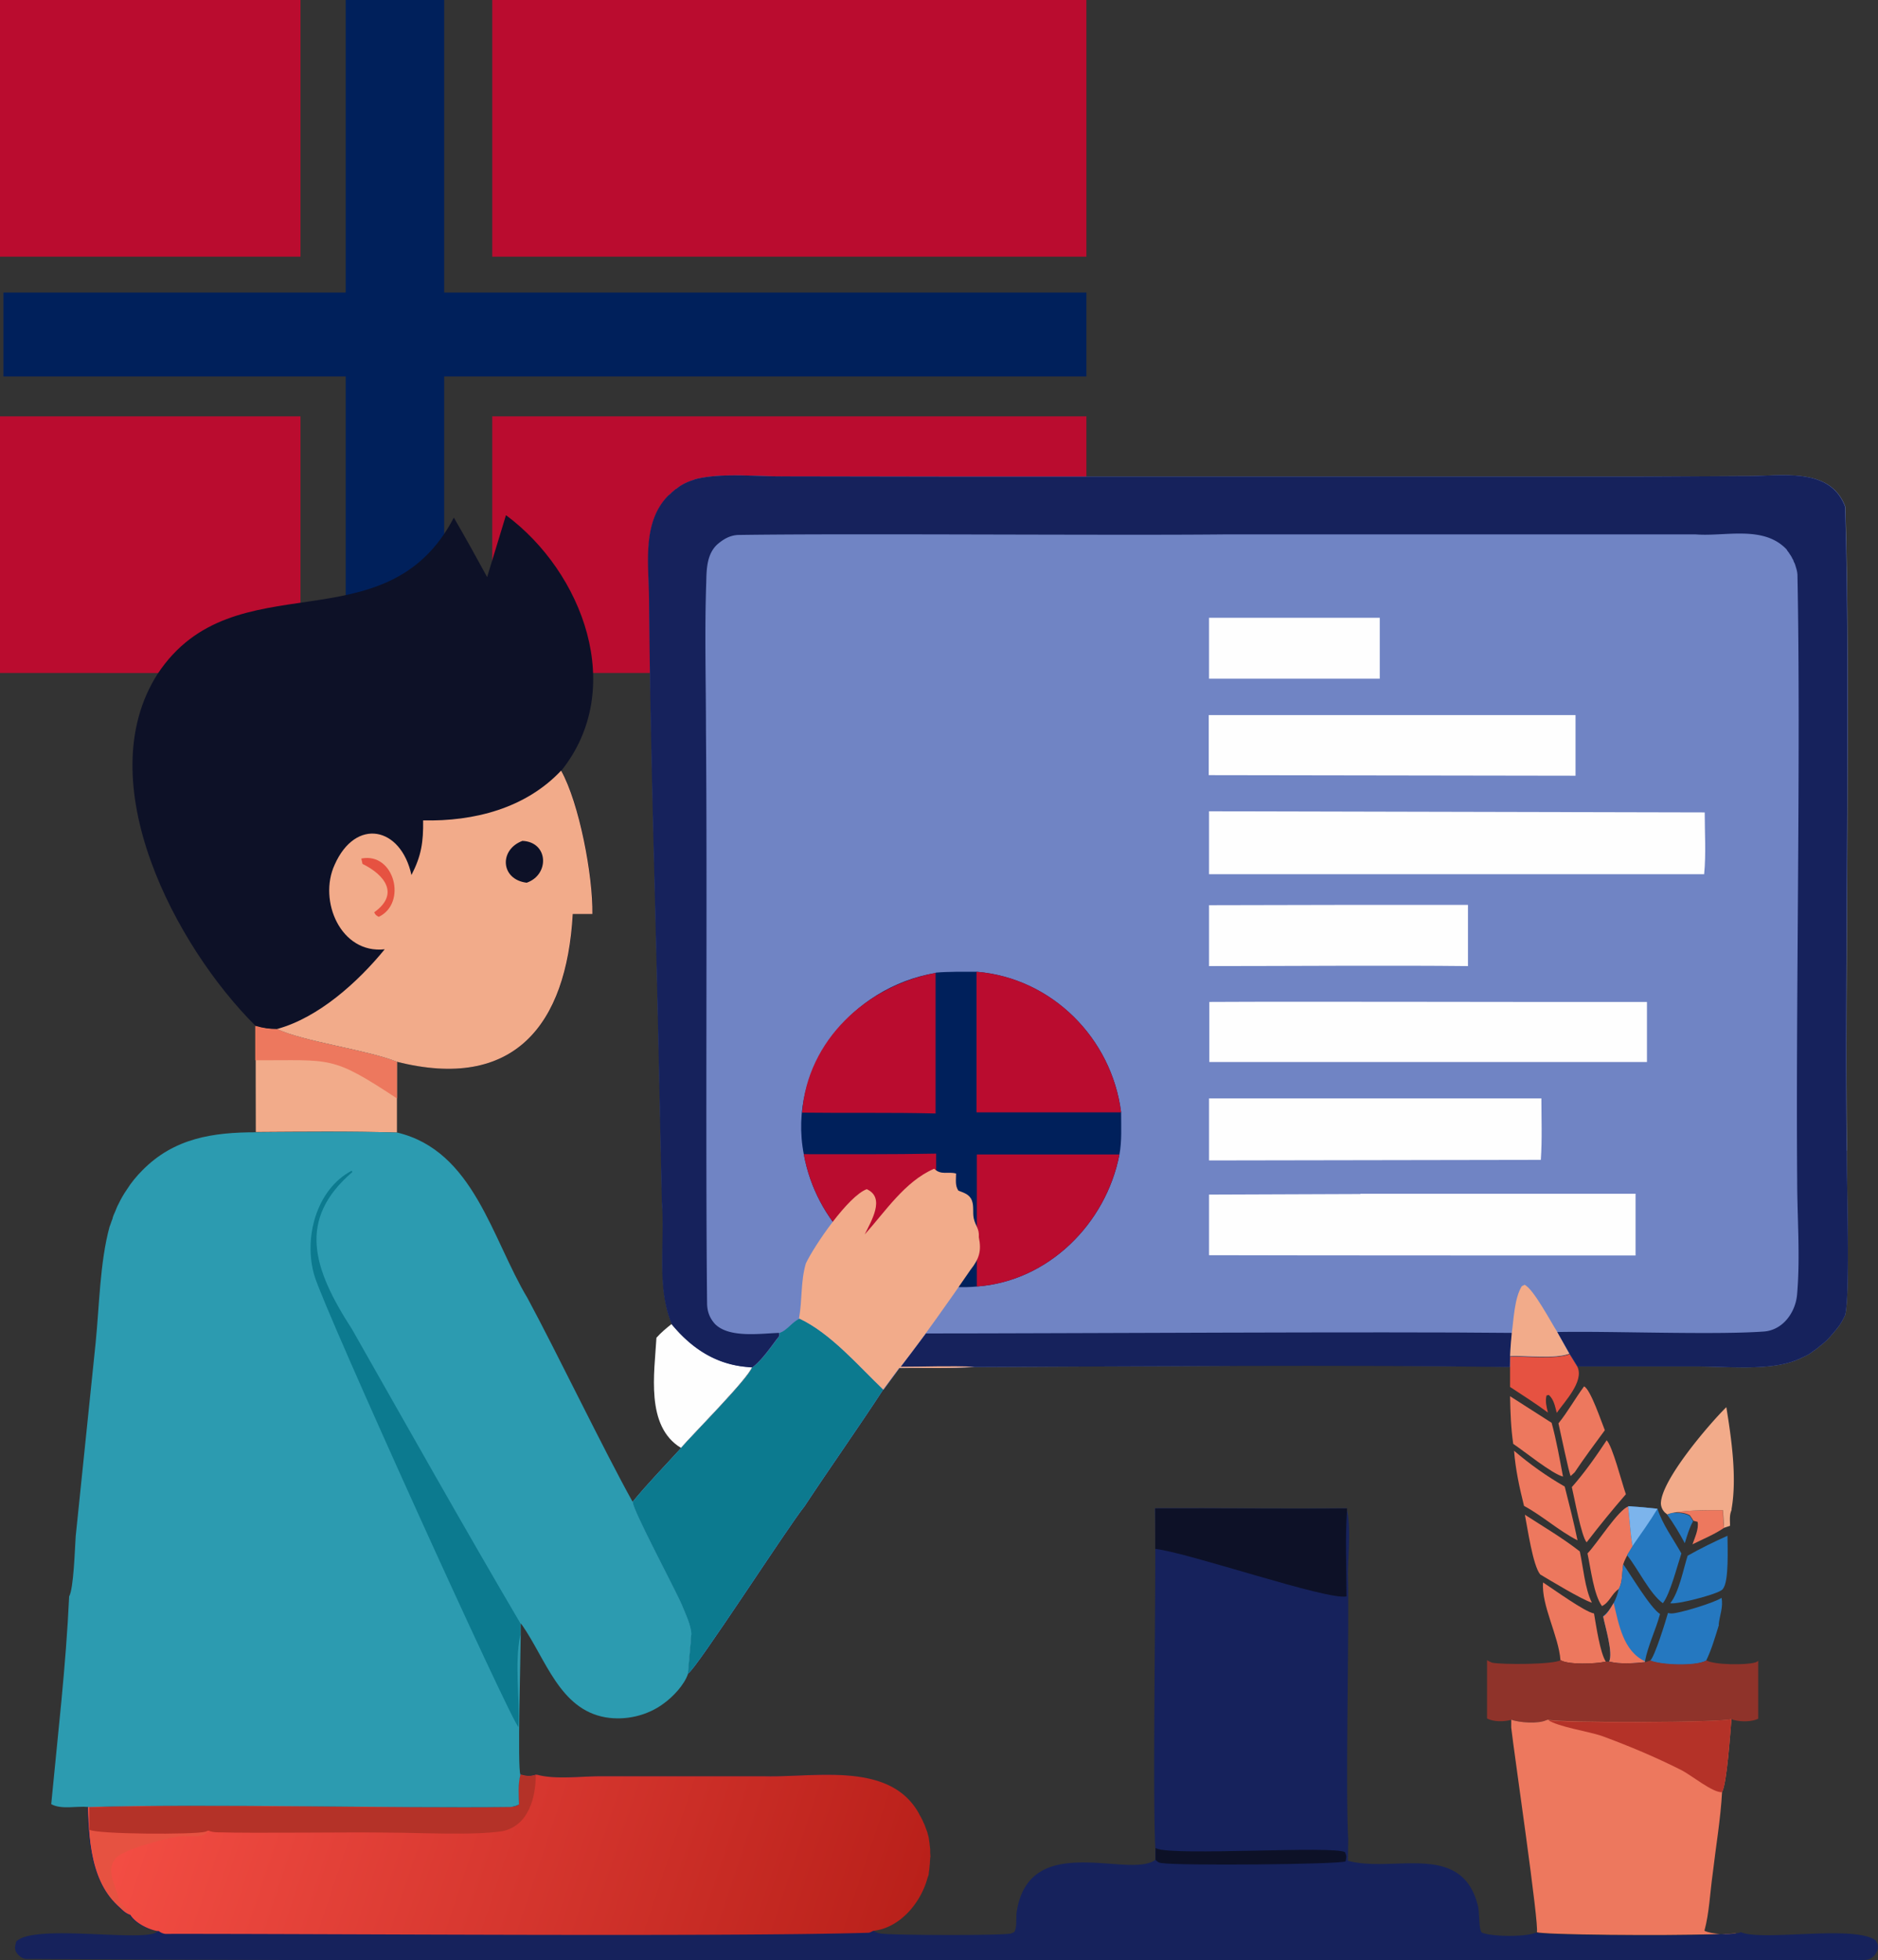 <svg xmlns="http://www.w3.org/2000/svg" data-name="Layer 1" viewBox="0 0 66 68.89"><rect x="0" y="0" width="66" height="68.89" fill="#333333" stroke="none"/><defs><linearGradient id="a" x1="31.27" x2="4.38" y1="69.59" y2="60.63" gradientUnits="userSpaceOnUse"><stop offset="0" stop-color="#b9201a"/><stop offset="1" stop-color="#f54f45"/></linearGradient></defs><path d="M17.3 0h20.88v9.02H17.3zM0 0h10.56v9.02H0zm17.3 14.63h20.88v9.02H17.3zm-17.3 0h10.56v9.02H0z" fill="#ba0c2f"/><path d="M12.15 0h3.46v23.65h-3.46z" fill="#00205b"/><path d="M.12 10.28h38.06v2.95H.12z" fill="#00205b"/><path d="M58.74 53.16c.22 0 .45 0 .64.11.04.06.09.12.12.19-.13.23-.21.51-.29.77-.19-.35-.38-.68-.62-1l.14-.06Z" fill="#2578c0"/><path d="M58.74 53.16c.6-.1 1.21-.09 1.81-.09.01.21.01.42.04.62-.33.23-.75.4-1.11.58.08-.23.23-.55.18-.79l-.15-.04c-.03-.07-.08-.12-.12-.19-.2-.11-.42-.1-.64-.11Zm-5.68-4.1 1.47.94c.17.62.28 1.26.4 1.89-.39-.1-1.36-.89-1.75-1.15-.08-.55-.1-1.11-.11-1.67Zm2.61-.34c.23.1.62 1.28.73 1.54-.36.49-.72.97-1.06 1.48l-.14.13c-.05-.05-.37-1.6-.43-1.85.33-.41.59-.88.9-1.3Z" fill="#ed785e"/><path d="M60.56 55.83s-.06.06-.09.07c-.23.15-1.53.49-1.77.44.31-.39.46-1.2.61-1.67.46-.26.93-.49 1.4-.7 0 .35.06 1.62-.16 1.86Z" fill="#2578c0"/><path d="M53.22 50.99c.55.47 1.14.89 1.77 1.25.16.63.32 1.26.45 1.89-.65-.33-1.23-.86-1.88-1.21-.16-.64-.3-1.28-.35-1.94Zm2.57 3.6c.32-.32 1.09-1.55 1.44-1.65.05.47.08.94.15 1.4l-.19.31c-.05.1-.11.21-.14.31-.05.27-.02.65-.16.88-.25.16-.32.47-.59.6-.29-.39-.4-1.35-.51-1.85Zm.15 1.73c-.37-.12-1.44-.77-1.81-.99-.26-.31-.45-1.65-.54-2.1.65.42 1.33.82 1.93 1.29.12.55.18 1.31.42 1.79Zm.52-5.71c.21.2.54 1.51.68 1.9-.46.53-.91 1.08-1.34 1.64l-.04.05c-.19-.22-.43-1.57-.52-1.94.45-.51.85-1.08 1.22-1.64Z" fill="#ed785e"/><path d="m55.16 47.58.28.46c.23.51-.45 1.21-.73 1.61-.06-.23-.1-.47-.28-.63l-.08.02c-.05.21 0 .39.05.6-.43-.32-.89-.61-1.33-.9v-1.07c.56-.01 1.6.11 2.09-.08Z" fill="#e65241"/><path d="M56.44 58.39s-.04.01-.05.01c-.32.07-1.28.11-1.55-.06-.06-.84-.68-1.94-.61-2.73.34.22 1.47 1.04 1.79 1.09.07.4.21 1.39.42 1.7Z" fill="#ed785e"/><path d="M60.41 57.1c-.13.42-.26.87-.45 1.26-.37.21-1.59.16-1.97 0 .16-.12.56-1.43.63-1.68.02.01.07.02.11.02.26.01 1.56-.39 1.77-.55.07.32-.07.63-.1.95Zm-3.19-4.17c.34.02.68.05 1.03.09.17.54.56 1.07.84 1.57-.15.45-.39 1.41-.65 1.75-.46-.33-.88-1.22-1.26-1.69l.19-.31c-.07-.46-.1-.93-.15-1.4Z" fill="#2578c0"/><path d="M57.22 52.93c.34.02.68.05 1.03.09-.27.45-.58.88-.88 1.31-.07-.46-.1-.93-.15-1.4Z" fill="#7cb4ec"/><path d="M57.04 54.96c.29.41.95 1.53 1.3 1.76-.15.56-.42 1.09-.53 1.66v.03c-.4.04-.86.08-1.26-.02.15-.3-.14-1.23-.21-1.59.28-.23.48-.61.55-.97.14-.23.11-.61.16-.88Z" fill="#2578c0"/><path d="M56.34 56.81c.16-.1.27-.32.37-.48.18.74.33 1.69 1.1 2.05v.03c-.4.04-.86.08-1.26-.02.15-.3-.14-1.23-.21-1.59Z" fill="#ed785e"/><path d="M60.86 53.05c-.09.2-.06.37-.06.57l-.21.07c-.02-.2-.02-.42-.04-.62-.6 0-1.21-.01-1.81.1l-.15.05s-.04-.04-.06-.05a.474.474 0 0 1-.16-.33c0-.82 1.71-2.81 2.3-3.39.18 1.11.38 2.49.18 3.6Z" fill="#f2ab8a"/><path d="M61.79 58.37v2.03c-.23.11-.59.11-.83.05-.06-.01-.06-.02-.11-.04-.29.13-6.09.15-6.46.02-.01.01-.02.02-.05.02-.27.12-.95.09-1.22-.02-.01 0-.02 0-.02.01-.26.07-.61.07-.84-.05v-2.05c.06.04.11.06.18.09.35.07 2.14.07 2.41-.09.27.17 1.23.13 1.55.06.03-.01.12-.01.16-.01.39.1.87.06 1.27.02l.17-.06c.37.16 1.6.21 1.97 0 .28.16 1.4.17 1.72.07.04-.01.09-.05.11-.06Z" fill="#8f332a"/><path d="M60.19 65.85c-.09.63-.12 1.38-.29 2 .12.06.33.1.55.11-.05 0-.1.01-.16.01-1.86.06-6.06.02-6.28-.07.1-.17-.81-6.37-.9-7.19v-.28c.28.11.96.15 1.23.02.02 0 .04-.01.05-.02.37.12 6.17.11 6.46-.02-.04.45-.16 2.27-.33 2.56-.05.95-.22 1.93-.33 2.88Zm.84 2.09c-.13.04-.33.05-.51.02.23 0 .4-.01.51-.02Z" fill="#ed785e"/><path d="M54.39 60.44c.36.12 6.16.1 6.46-.03-.04.46-.16 2.27-.33 2.57-.32.03-1.1-.61-1.42-.77-.91-.46-1.84-.85-2.79-1.2-.48-.17-1.55-.32-1.91-.57Z" fill="#b43228"/><path d="M23.95 56.39c-.23-.54-1.72-3.32-1.72-3.6.54-.66 1.14-1.27 1.71-1.9.44-.51 2.36-2.42 2.5-2.84.31-.22.62-.67.85-.98.07-.1.11-.11.09-.23.26-.07.44-.38.71-.5 1.11.52 2.08 1.66 2.95 2.5-.9 1.38-1.86 2.73-2.77 4.11-.55.67-3.83 5.76-4.09 5.87-.01-.04.11-1.2.11-1.37-.01-.35-.21-.73-.34-1.06Z" fill="#16225c"/><path d="M66 68.43a.53.53 0 0 1-.22.37c-.13.09-.33.09-.48.09-18.72-.03-45.63.06-64.42-.05a.518.518 0 0 1-.32-.26c-.06-.13-.02-.22.01-.35.59-.63 4.35.01 4.91-.32.02-.01.05-.04.07-.05-.04 0-.06 0-.1-.01-.31-.07-.73-.28-.9-.56-.16-.05-.26-.15-.38-.27-.98-.94-1.06-2.23-1.1-3.52h.06c4.06-.12 10.75.05 14.8 0 .11-.01.2-.02.29-.09-.01-.34-.04-.71.05-1.05.21.06.34.07.55 0 .01.01.02.01.04.01.63.17 1.54.05 2.21.05h5.74c1.81.05 4.44-.54 5.46 1.32.02.05.05.09.07.13.02.04.05.09.06.12.02.05.04.09.06.13l.1.27c.02.09.06.2.06.28.01.05.02.1.02.15.01.05.01.1.02.15v.15c.02.1.02.2 0 .29 0 .04 0 .09-.01.13 0 .05-.01.1-.01.15-.01.05-.02.1-.02.15-.01.05-.02.09-.04.13-.23.88-.97 1.77-1.9 1.87.09.06.17.09.28.11.51.06 4.13.07 4.55 0 .05-.01.09-.04.13-.05.11-.15.06-.51.09-.71.44-2.88 3.96-1.15 4.87-1.83v-.42c-.1-2.29.04-9.53-.01-11.94 2.25-.01 4.49.02 6.74 0v.04c.16.65.04 1.62.04 2.31.05 2.02-.09 7.36.01 9.28 0 .24-.01.5-.01.76 1.61.44 4.01-.7 4.57 1.59.06.22.02.77.13.93.32.15 1.51.16 1.86.02.02 0 .05-.01.07-.02.22.1 4.42.13 6.28.07.23-.02.6-.01.74-.04.05-.01.09-.01.11-.02.01 0 .02-.01.05-.02.77.33 4-.27 4.74.29.05.1.09.13.07.24Z" fill="#16225c"/><path d="M47.29 65.41c-.16.11-5.92.16-6.47.06-.11-.01-.13-.04-.21-.11v-.42l.04.02c.62.27 6.24-.11 6.62.13.06.15.05.16.02.31Zm.05-12.36c-.07 1.01-.02 2.04-.02 3.05-.65.15-5.52-1.53-6.72-1.67v-1.42c2.25-.01 4.49.02 6.74 0v.04Z" fill="#0d1127"/><path d="M32.69 65.27s0 .1-.01.15c0 .04 0 .09-.01.13 0 .05-.01.1-.01.15-.01.05-.02.1-.02.15-.01.05-.02.09-.04.13-.23.88-.97 1.77-1.9 1.87-.05.02-.11.06-.17.07-4.95.15-19.66.03-24.72.04a.44.44 0 0 1-.23-.1c-.04 0-.06 0-.1-.01-.31-.07-.73-.28-.9-.56-.16-.05-.26-.15-.38-.27-.98-.94-1.06-2.23-1.1-3.52h.06c4.06-.12 10.75.05 14.8 0 .11-.01.2-.02.29-.09-.01-.34-.04-.71.05-1.05.21.06.34.07.55 0 .01.01.02.01.04.01.63.17 1.54.05 2.21.05h5.74c1.81.05 4.44-.54 5.46 1.32.02.05.05.09.07.13.02.04.05.09.06.12.02.05.04.09.06.13l.1.27c.02.09.06.2.06.28.01.05.02.1.02.15.01.05.01.1.02.15v.15s.01.1.01.15Z" fill="url(#a)"/><path d="M3.09 63.5h.06v.8c.35.14 3.72.21 4.18.03-.21.34-.78.13-1.13.22-.44.07-1.91.45-2.15.77-.34.44.03.97.13 1.43h-.07c.14.15.39.34.46.53-1.32-.76-1.44-2.4-1.48-3.78Z" fill="#e65241"/><path d="M18.83 62.36c0 .82-.26 1.8-1.17 1.99-1.01.16-2.99.05-4.11.05-1.4-.02-4.56.03-5.92-.01-.1 0-.21-.02-.31-.06-.02.01-.06.02-.1.04-.42.11-3.81.09-4.08-.07v-.79c4.06-.12 10.75.05 14.8 0 .11-.01.2-.02.29-.09-.01-.34-.04-.71.05-1.05.21.06.34.07.55 0Z" fill="#b43228"/><path d="M31.04 48.83c-.9 1.38-1.86 2.73-2.77 4.11-.55.67-3.83 5.76-4.09 5.87-.01-.04.11-1.2.11-1.37-.01-.35-.21-.73-.34-1.06-.23-.54-1.72-3.32-1.72-3.6.54-.66 1.14-1.27 1.71-1.9.44-.51 2.36-2.42 2.5-2.84.31-.22.62-.67.85-.98.07-.1.11-.11.09-.23.26-.07.44-.38.71-.5 1.11.52 2.08 1.66 2.95 2.5Z" fill="#7cb4ec"/><path d="M31.04 48.83c-.9 1.38-1.86 2.73-2.77 4.11-.55.67-3.83 5.76-4.09 5.87-.01-.04.11-1.2.11-1.37-.01-.35-.21-.73-.34-1.06-.23-.54-1.72-3.32-1.72-3.6.54-.66 1.14-1.27 1.71-1.9.44-.51 2.36-2.42 2.5-2.84.31-.22.62-.67.85-.98.07-.1.11-.11.09-.23.26-.07.44-.38.71-.5 1.11.52 2.08 1.66 2.95 2.5Z" fill="#0c7a8f"/><path d="M23.6 46.53c.73.88 1.66 1.47 2.83 1.51-.15.42-2.06 2.33-2.5 2.84-1.25-.76-.93-2.63-.86-3.87.16-.18.34-.33.53-.48Z" fill="#fefefe"/><path d="M8.98 36.05c.27.08.49.11.77.11.87.43 3.23.75 4.2 1.15v2.49c-1.65-.05-3.31-.03-4.96-.02 0-.81-.01-2.95 0-3.74Z" fill="#f2ab8a"/><path d="M8.98 36.05c.27.08.49.11.77.11.87.43 3.23.75 4.2 1.15v1.29c-2.32-1.53-2.29-1.33-4.98-1.34v-1.21Z" fill="#ed785e"/><path d="M17.79 18.11c2.69 2 4.24 6.09 1.94 8.97.64 1.15 1.12 3.69 1.1 5.04h-.69c-.22 3.92-2.08 6.23-6.19 5.19-.97-.4-3.34-.72-4.2-1.15-.28 0-.5-.03-.77-.11-2.79-2.77-5.88-8.56-3.44-12.37 2.69-4.06 8.01-.89 10.41-5.49.4.69.79 1.39 1.17 2.09l.66-2.17Z" fill="#0d1127"/><path d="M14.87 28.83c1.78.04 3.6-.42 4.85-1.75.64 1.15 1.12 3.69 1.1 5.04h-.69c-.22 3.92-2.08 6.23-6.19 5.19-.97-.4-3.34-.72-4.2-1.15 1.46-.4 2.84-1.65 3.78-2.8-1.55.17-2.34-1.71-1.76-2.97.74-1.67 2.33-1.34 2.7.36.35-.68.42-1.16.41-1.92Z" fill="#f2ab8a"/><path d="M12.7 30.17c1.16-.23 1.62 1.57.61 2.05-.1-.06-.11-.06-.16-.16.9-.64.37-1.32-.41-1.7l-.04-.18Z" fill="#e65241"/><path d="M18.36 29.55c.92.04.96 1.19.15 1.47-.92-.11-.98-1.16-.15-1.47Z" fill="#0d1127"/><path d="M24.29 57.45c0 .17-.12 1.33-.11 1.37-.13.39-.53.81-.85 1.04-.57.43-1.34.61-2.05.49-1.61-.28-2.1-2.05-2.93-3.24l-.05-.06v.43c0 .59-.12 4.69-.01 4.88-.09.34-.06.71-.05 1.05-.1.06-.18.07-.29.09-4.04.05-10.74-.12-14.8 0h-.06c-.39-.04-.94.1-1.29-.1.23-2.42.52-4.87.63-7.3.16-.28.2-1.67.23-2.11l.7-6.79c.13-1.29.15-2.84.49-4.09.04-.09.06-.18.1-.27.02-.1.06-.18.1-.27.04-.1.07-.18.12-.27.08-.17.18-.34.29-.5.15-.24.34-.47.54-.67 1.12-1.14 2.49-1.34 4-1.34 1.65-.01 3.31-.04 4.96.01 2.69.64 3.32 3.72 4.58 5.82 1.03 1.91 2.66 5.3 3.7 7.17 0 .28 1.49 3.06 1.72 3.6.13.33.33.71.34 1.06Z" fill="#2c9bb0"/><path d="M18.28 57.48c-.2 1-.01 2.17-.06 3.21-.29-.27-6.81-14.63-7.17-15.86-.39-1.31.06-3.03 1.31-3.69.01.01.02.04.02.05-1.93 1.66-1.4 3.37-.01 5.52 1.96 3.45 3.91 6.92 5.92 10.34v.43Z" fill="#0c7a8f"/><path d="M64.9 40.43c0 1.1.13 5.16-.06 5.8-.05.1-.1.2-.16.29-.02.04-.06.09-.09.13-.04.04-.06.09-.1.12-.04.05-.07.09-.11.13-.1.13-.22.24-.34.34-.04.04-.09.06-.12.1-.05.04-.09.06-.13.1-.04.02-.09.06-.13.09-.13.1-.28.15-.43.23-.05.01-.1.04-.15.06-.05.01-.11.04-.16.05-.92.29-2.31.15-3.28.15h-4.2l-.28-.45c-.49.2-1.53.07-2.09.09v.37c-6.28-.09-12.55-.01-18.81.01-.88.06-1.78.02-2.65.04l-.56.76c-.88-.84-1.84-1.98-2.95-2.5-.27.12-.45.43-.71.5.02.12-.01.13-.09.23-.23.31-.55.76-.85.98-.06 0-.12 0-.17-.01-1.12-.09-1.97-.66-2.66-1.5-.55-1.31-.24-2.87-.35-4.27l-.13-5.96c-.11-5.08-.28-10.17-.32-15.25-.01-1.22-.26-2.71.68-3.65.05-.04.09-.07.12-.11.05-.04.09-.07.13-.11.05-.02.09-.06.13-.09.15-.1.28-.16.45-.22.05-.01.1-.04.15-.05.92-.22 2.13-.08 3.09-.09l5.93.01h24.13l3.7-.02c1.21.02 2.98-.36 3.52 1.07.2 5.63-.02 16.84.06 22.64Z" fill="#7084c4"/><path d="M53.13 46.84c.07-.49.09-1.21.35-1.64l.1-.05c.31.14.93 1.32 1.15 1.66l.42.76c-.49.19-1.53.06-2.09.08 0-.27.04-.55.06-.82Z" fill="#f2ab8a"/><path d="M42.49 21.71h6v2.14h-6v-2.14ZM47.2 31.8h4.39v2.15c-2.65-.03-6.41 0-9.1 0v-2.14l4.71-.01Z" fill="#fefefe"/><path d="M32.54 46.86c4.74 0 16.02-.07 20.59-.02-.04.38-.07.81-.07 1.2-6.27-.08-12.55-.02-18.81 0-.86-.04-1.74 0-2.6 0l.89-1.18Z" fill="#16225c"/><path d="M42.5 38.6h11.67c0 .71.03 1.44-.02 2.16l-11.66.02V38.6Zm-.03-13.47h12.9v2.13l-12.89-.02v-2.11Zm.03 10.08c3.36-.02 11.9.01 15.38 0v2.11H42.5v-2.11Zm5.31 6.74h9.67v2.17c-3.3 0-11.6 0-14.99-.01v-2.13l5.32-.02Zm-5.32-13.44 17.42.04c0 .71.05 1.46-.02 2.17h-17.4v-2.21Z" fill="#fefefe"/><path d="M32.88 34.18c.48-.04.96-.03 1.45-.03 2.63.22 4.74 2.33 5.07 4.94 0 .5.03 1-.06 1.49-.47 2.42-2.5 4.45-5.01 4.63-.48.05-.96.01-1.44-.03-2.37-.4-4.21-2.26-4.64-4.61-.59-3.04 1.66-5.89 4.64-6.38Z" fill="#00205b"/><path d="M28.25 40.56c1.55 0 3.1.01 4.65-.02v4.64c-2.37-.4-4.22-2.26-4.65-4.61Zm-.06-1.46c.18-2.55 2.27-4.46 4.69-4.91v4.94c-1.56-.04-3.13-.01-4.69-.03Zm6.13 1.47h5.02c-.47 2.43-2.5 4.46-5.01 4.64v-4.64Zm.01-6.42c2.63.22 4.74 2.33 5.07 4.94h-5.08v-4.94Z" fill="#ba0c2f"/><path d="M64.9 40.43c0 1.1.13 5.16-.06 5.8-.05.1-.1.2-.16.29-.02.04-.06.09-.09.13-.04.04-.06.09-.1.12-.04.05-.07.09-.11.13-.1.13-.22.24-.34.34-.04.04-.09.06-.12.1-.05.04-.09.06-.13.1-.04.02-.09.06-.13.09-.13.1-.28.15-.43.23-.05.01-.1.04-.15.06-.05.01-.11.04-.16.05-.92.29-2.31.15-3.28.15h-4.2l-.28-.45-.43-.76c1.79-.04 5.55.11 7.28-.02.67-.06 1.11-.7 1.15-1.34.11-1.31 0-2.69 0-3.99-.05-6.22.13-15.06.01-21.24 0-.08-.02-.17-.04-.24-.03-.09-.04-.16-.09-.24a.27.27 0 0 0-.05-.11c-.03-.08-.09-.15-.13-.22a.43.43 0 0 1-.07-.1c-.81-.86-2.15-.45-3.19-.53H42.98c-3.96.04-13.2-.04-17.06.02-.28.02-.5.15-.71.33-.37.34-.38.87-.39 1.34-.06 1.72-.01 3.46-.01 5.19.05 5.66-.02 14.58.04 20.17.01.27.09.49.28.7.5.5 1.6.33 2.25.31.02.12-.01.13-.09.23-.23.31-.55.76-.85.98-.06 0-.12 0-.17-.01-1.12-.09-1.97-.66-2.66-1.5-.55-1.31-.24-2.87-.35-4.27l-.13-5.96c-.11-5.08-.28-10.17-.32-15.25-.01-1.22-.26-2.71.68-3.65.05-.04.09-.07.12-.11.05-.04.09-.07.13-.11.05-.02.09-.06.13-.09.15-.1.28-.16.45-.22.05-.01.1-.04.15-.05.92-.22 2.13-.08 3.09-.09l5.93.01h24.13l3.7-.02c1.21.02 2.98-.36 3.52 1.07.2 5.63-.02 16.84.06 22.64Z" fill="#16225c"/><path d="M32.83 41.07c.24.24.49.09.77.17 0 .22-.04.42.08.6.2.08.4.13.48.36.07.19.02.41.06.61.06.28.2.35.18.67.1.48.01.76-.29 1.14-.76 1.11-1.63 2.34-2.46 3.41.86 0 1.74-.04 2.6 0-.87.07-1.77.03-2.65.04l-.56.76c-.88-.84-1.85-1.98-2.96-2.5.12-.66.05-1.27.24-1.93.31-.65 1.49-2.37 2.14-2.61.67.3.15 1.13-.07 1.59.72-.8 1.41-1.86 2.42-2.3Z" fill="#f2ab8a"/></svg>